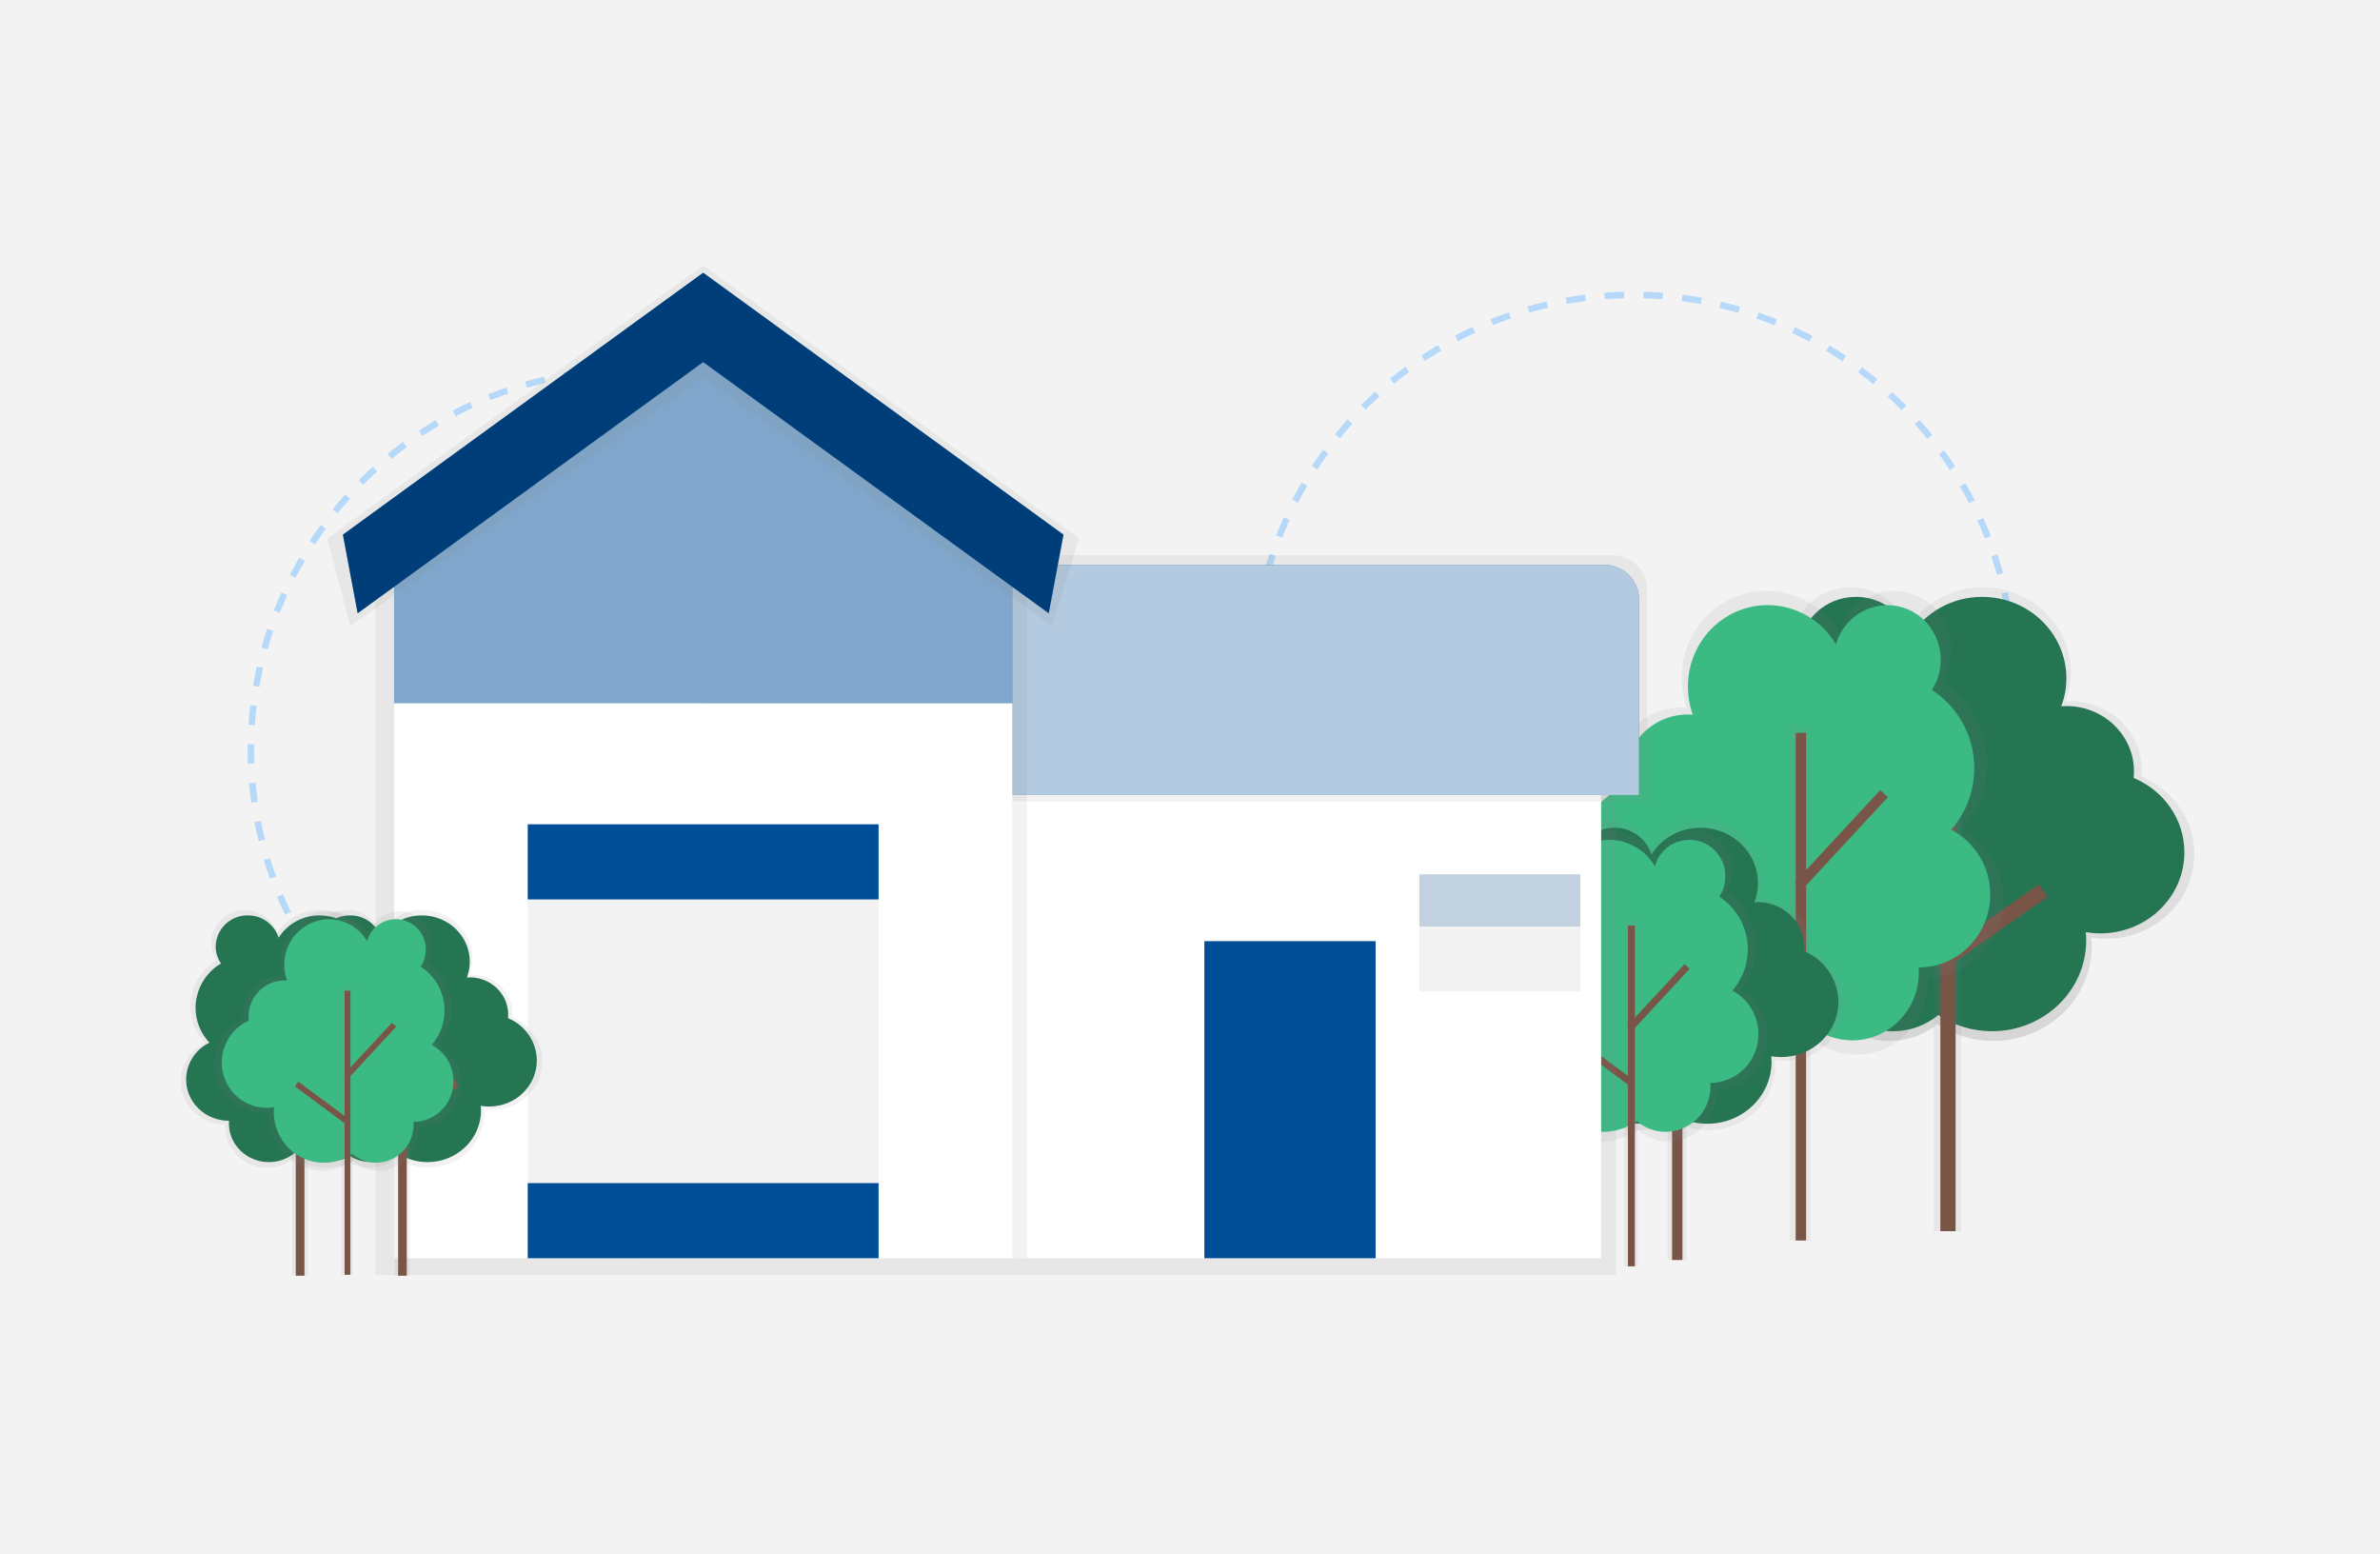 <svg fill="none" height="173" viewBox="0 0 265 173" width="265" xmlns="http://www.w3.org/2000/svg" xmlns:xlink="http://www.w3.org/1999/xlink"><linearGradient id="a"><stop offset="0" stop-color="#808080" stop-opacity=".25"/><stop offset=".54" stop-color="#808080" stop-opacity=".12"/><stop offset="1" stop-color="#808080" stop-opacity=".1"/></linearGradient><linearGradient id="b" gradientUnits="userSpaceOnUse" x1="218.888" x2="218.888" xlink:href="#a" y1="115.873" y2="65.363"/><linearGradient id="c" gradientUnits="userSpaceOnUse" x1="2810.33" x2="2810.33" xlink:href="#a" y1="26259.3" y2="12632.6"/><linearGradient id="d" gradientUnits="userSpaceOnUse" x1="45040.1" x2="45040.1" xlink:href="#a" y1="32597.7" y2="21122"/><linearGradient id="e" gradientUnits="userSpaceOnUse" x1="1988.21" x2="1988.21" xlink:href="#a" y1="27006" y2="12863.1"/><linearGradient id="f" gradientUnits="userSpaceOnUse" x1="30279.2" x2="30279.2" xlink:href="#a" y1="23034.2" y2="17932.2"/><linearGradient id="g" gradientUnits="userSpaceOnUse" x1="1683.57" x2="1683.57" xlink:href="#a" y1="18470.9" y2="12143.1"/><linearGradient id="h" gradientUnits="userSpaceOnUse" x1="27698.1" x2="27698.1" xlink:href="#a" y1="23373.4" y2="18203.2"/><linearGradient id="i" gradientUnits="userSpaceOnUse" x1="1256.34" x2="1256.34" xlink:href="#a" y1="18651.5" y2="12279.9"/><linearGradient id="j" gradientUnits="userSpaceOnUse" x1="35933.7" x2="35933.7" xlink:href="#a" y1="28431.7" y2="13801"/><linearGradient id="k" gradientUnits="userSpaceOnUse" x1="65511.2" x2="65511.2" xlink:href="#a" y1="14004.3" y2="10770.7"/><linearGradient id="l" gradientUnits="userSpaceOnUse" x1="18125" x2="18125" xlink:href="#a" y1="53452.9" y2="1496.31"/><linearGradient id="m" gradientUnits="userSpaceOnUse" x1="20985.4" x2="20985.4" xlink:href="#a" y1="7071.53" y2="124.724"/><linearGradient id="n" gradientUnits="userSpaceOnUse" x1="7470.16" x2="7470.16" xlink:href="#a" y1="19743.7" y2="16197.3"/><linearGradient id="o" gradientUnits="userSpaceOnUse" x1="229.012" x2="229.012" xlink:href="#a" y1="15664.3" y2="11266.6"/><linearGradient id="p" gradientUnits="userSpaceOnUse" x1="6042.86" x2="6042.86" xlink:href="#a" y1="19743.7" y2="16197.3"/><linearGradient id="q" gradientUnits="userSpaceOnUse" x1="132.165" x2="132.165" xlink:href="#a" y1="15664.3" y2="11266.6"/><linearGradient id="r" gradientUnits="userSpaceOnUse" x1="6108.63" x2="6108.63" xlink:href="#a" y1="19915.3" y2="16321.7"/><linearGradient id="s" gradientUnits="userSpaceOnUse" x1="140.918" x2="140.918" xlink:href="#a" y1="15703.2" y2="11274.9"/><clipPath id="t"><path d="m20.103 28.984h224.214v113.031h-224.214z"/></clipPath><path d="m0 0h265v173h-265z" fill="#f3f3f3"/><g clip-path="url(#t)"><path d="m70.259 125.717c23.372 0 42.319-18.923 42.319-42.266s-18.947-42.266-42.319-42.266c-23.372 0-42.32 18.923-42.32 42.266s18.947 42.266 42.32 42.266z" opacity=".5" stroke="#7abfff" stroke-dasharray="2.16 2.16" stroke-miterlimit="10" stroke-width=".72"/><path d="m181.87 117.357c23.372 0 42.32-18.923 42.32-42.266s-18.948-42.266-42.32-42.266-42.32 18.923-42.32 42.266 18.948 42.266 42.32 42.266z" opacity=".5" stroke="#7abfff" stroke-dasharray="2.16 2.16" stroke-miterlimit="10" stroke-width=".72"/><path d="m198.231 91.424c-1.823-1.936-2.839-4.493-2.841-7.15.01-1.833.496-3.632 1.409-5.223.914-1.59 2.224-2.917 3.804-3.851-.707-1.025-1.086-2.239-1.088-3.483 0-3.504 2.943-6.345 6.575-6.345 1.403-.014 2.773.422 3.909 1.244 1.136.822 1.977 1.988 2.4 3.324.896-1.409 2.136-2.567 3.604-3.366 1.467-.799 3.114-1.213 4.785-1.202 5.411 0 9.799 4.234 9.799 9.454.001 1.115-.203 2.221-.6 3.263.198-.014.398-.03.6-.03 4.343 0 7.864 3.398 7.864 7.589 0 .256-.013.512-.04.766 3.474 1.444 5.906 4.777 5.906 8.658 0 5.204-4.371 9.424-9.766 9.424-.566-.001-1.132-.049-1.69-.144.028.313.046.632.046.952 0 5.841-4.906 10.576-10.959 10.576-2.221.006-4.394-.649-6.24-1.884-1.494 1.224-3.368 1.89-5.3 1.884-4.522 0-8.187-3.537-8.187-7.896 0-.188.016-.374.03-.56h-.03c-4.841 0-8.766-3.787-8.766-8.46.01-1.577.463-3.12 1.307-4.453s2.046-2.403 3.469-3.087z" fill="url(#b)"/><path d="m199.116 91.389c-1.744-1.853-2.716-4.301-2.718-6.844.01-1.755.475-3.477 1.349-4.999.875-1.522 2.129-2.792 3.641-3.686-.678-.983-1.041-2.148-1.042-3.342 0-3.353 2.818-6.073 6.295-6.073 1.343-.013 2.655.404 3.743 1.191s1.895 1.901 2.302 3.18c.858-1.345 2.042-2.452 3.444-3.216 1.402-.764 2.975-1.16 4.571-1.153 5.181 0 9.378 4.052 9.378 9.057.001 1.067-.194 2.126-.574 3.123.19-.014.381-.028.574-.028 4.158 0 7.527 3.251 7.527 7.264-.001.245-.014.49-.04.734 3.325 1.393 5.653 4.573 5.653 8.286 0 4.981-4.185 9.02-9.347 9.02-.546 0-1.09-.046-1.628-.137.028.299.044.604.044.91 0 5.59-4.697 10.121-10.489 10.121-2.126.005-4.206-.622-5.974-1.802-1.424 1.168-3.21 1.806-5.053 1.806-4.327 0-7.836-3.386-7.836-7.561 0-.181.014-.358.028-.537h-.028c-4.634 0-8.391-3.625-8.391-8.097.009-1.51.443-2.986 1.251-4.262s1.958-2.3 3.32-2.955z" fill="#257452"/><path d="m218.376 80.802h-3.067v56.254h3.067z" fill="url(#c)"/><g fill="#795548"><path d="m217.744 80.802h-1.697v56.254h1.697z"/><path d="m207.616 86.811-1.212 1.187 10.058 10.247 1.212-1.187z"/><path d="m227.006 98.449-10.426 7.308.975 1.388 10.426-7.308z"/></g><path d="m218.481 92.411c1.046-1.195 1.823-2.599 2.278-4.12.455-1.52.579-3.12.361-4.692-.217-1.572-.769-3.079-1.62-4.419-.85-1.34-1.979-2.483-3.309-3.35.688-1.063 1.053-2.303 1.051-3.569 0-3.581-2.842-6.484-6.348-6.484-1.386.01-2.73.472-3.83 1.314-1.099.842-1.893 2.02-2.262 3.354-.826-1.415-2.008-2.59-3.428-3.409-1.421-.819-3.031-1.253-4.671-1.259-5.225 0-9.461 4.327-9.461 9.663-.002 1.137.194 2.265.579 3.335-.191-.014-.384-.03-.579-.03-4.186 0-7.595 3.483-7.595 7.756 0 .265.014.525.04.783-1.707.764-3.155 2.007-4.168 3.578-1.012 1.571-1.546 3.402-1.536 5.27 0 5.32 4.223 9.633 9.429 9.633.546-.001 1.09-.05 1.628-.146-.028.32-.045.645-.045.973 0 5.968 4.737 10.808 10.583 10.808 2.16 0 4.266-.673 6.024-1.926 1.415 1.24 3.233 1.924 5.116 1.926 4.367 0 7.906-3.616 7.906-8.075 0-.193-.017-.383-.028-.574h.028c4.676 0 8.464-3.871 8.464-8.645.007-1.58-.418-3.132-1.23-4.488-.812-1.356-1.98-2.465-3.377-3.206z" fill="url(#d)"/><path d="m217.258 92.36c.981-1.121 1.709-2.44 2.136-3.866.427-1.427.542-2.928.338-4.403s-.722-2.889-1.52-4.147c-.798-1.258-1.857-2.33-3.105-3.144.646-.999.988-2.162.986-3.351 0-3.363-2.667-6.087-5.96-6.087-1.298.012-2.558.445-3.588 1.236-1.03.79-1.774 1.894-2.12 3.144-.775-1.329-1.885-2.432-3.218-3.201-1.334-.769-2.846-1.176-4.386-1.181-4.904 0-8.88 4.062-8.88 9.071-.001 1.067.183 2.126.544 3.131-.179-.014-.36-.028-.544-.028-3.936 0-7.127 3.251-7.127 7.28 0 .248.012.492.038.734-1.601.719-2.959 1.887-3.908 3.361-.949 1.475-1.45 3.192-1.44 4.946 0 4.993 3.952 9.04 8.852 9.04.514 0 1.026-.046 1.532-.137-.025.302-.042.607-.042.913 0 5.604 4.446 10.144 9.931 10.144 2.028.001 4.005-.631 5.655-1.807 1.329 1.164 3.035 1.806 4.802 1.807 4.097 0 7.42-3.393 7.42-7.58 0-.181-.014-.36-.026-.539h.026c4.388 0 7.945-3.634 7.945-8.116.006-1.485-.396-2.942-1.161-4.215-.765-1.273-1.865-2.312-3.18-3.005z" fill="#3cba83"/><path d="m201.591 80.781h-2.306v57.309h2.306z" fill="url(#e)"/><path d="m201.1 81.587h-1.16v56.504h1.16z" fill="#795548"/><path d="m209.354 87.955-9.523 10.271.851.787 9.524-10.271z" fill="#795548"/><path d="m190.735 99.677-.692.93 9.873 7.323.692-.93z" fill="#795548"/><path d="m174.036 109.168c-1.242-1.32-1.934-3.064-1.935-4.876.008-1.249.339-2.475.961-3.559.623-1.083 1.516-1.987 2.592-2.623-.483-.7-.741-1.53-.742-2.38 0-2.387 2.007-4.324 4.481-4.324.956-.01 1.89.287 2.664.848.774.56 1.347 1.354 1.636 2.264.611-.96 1.456-1.749 2.456-2.293s2.122-.826 3.261-.819c3.688 0 6.679 2.884 6.679 6.442 0 .76-.139 1.514-.41 2.225.135 0 .27-.021.41-.021 2.96 0 5.348 2.322 5.348 5.172-.001.174-.01.349-.028.522 1.18.476 2.193 1.29 2.909 2.341.717 1.05 1.105 2.289 1.116 3.56 0 3.547-2.979 6.422-6.655 6.422-.39 0-.779-.033-1.163-.098.021.214.033.43.033.648 0 3.98-3.344 7.199-7.469 7.199-1.505.007-2.979-.432-4.234-1.261-1.02.83-2.296 1.28-3.611 1.273-3.081 0-5.581-2.411-5.581-5.383 0-.13 0-.256.021-.381h-.021c-3.299 0-5.973-2.58-5.973-5.764.008-1.074.317-2.124.892-3.031.576-.907 1.394-1.635 2.363-2.102z" fill="url(#f)"/><path d="m174.639 109.145c-1.191-1.261-1.856-2.929-1.86-4.663.007-1.196.324-2.369.92-3.406s1.451-1.902 2.482-2.511c-.462-.67-.71-1.465-.71-2.278 0-2.285 1.921-4.138 4.288-4.138.915-.01 1.809.275 2.55.811s1.29 1.297 1.566 2.168c.585-.919 1.393-1.674 2.35-2.195.957-.521 2.031-.791 3.121-.784 3.53 0 6.392 2.761 6.392 6.168.001.728-.131 1.45-.39 2.13.13 0 .258-.019.39-.019 2.832 0 5.13 2.216 5.13 4.949 0 .167-.009.334-.026.499 1.13.455 2.099 1.235 2.785 2.24.686 1.006 1.057 2.192 1.068 3.408 0 3.395-2.853 6.147-6.371 6.147-.369 0-.738-.031-1.102-.092.018.204.03.411.03.62 0 3.808-3.2 6.897-7.148 6.897-1.448.003-2.865-.424-4.069-1.229-.974.798-2.196 1.232-3.455 1.229-2.949 0-5.348-2.306-5.348-5.153 0-.123 0-.244.018-.365h-.018c-3.158 0-5.718-2.471-5.718-5.518.008-1.029.305-2.035.858-2.904.552-.868 1.338-1.565 2.267-2.01z" fill="#257452"/><path d="m187.765 101.93h-2.091v38.334h2.091z" fill="url(#g)"/><path d="m187.332 101.93h-1.156v38.334h1.156z" fill="#795548"/><path d="m180.429 106.024-.825.808 6.853 6.981.825-.808z" fill="#795548"/><path d="m193.646 113.954-7.105 4.98.664.945 7.105-4.98z" fill="#795548"/><path d="m193.701 110.306c.703-.801 1.226-1.744 1.532-2.764.307-1.021.39-2.095.244-3.15-.146-1.056-.517-2.068-1.089-2.967-.571-.9-1.33-1.666-2.224-2.247.458-.715.701-1.547.697-2.397.025-1.037-.331-2.047-1-2.839-.67-.792-1.607-1.313-2.634-1.463-1.028-.15-2.074.081-2.943.649-.869.568-1.499 1.434-1.773 2.434-.554-.949-1.346-1.738-2.299-2.287-.953-.549-2.032-.841-3.132-.846-3.507 0-6.351 2.903-6.351 6.486-.001.763.131 1.52.389 2.239-.128 0-.259-.021-.389-.021-.677.008-1.346.149-1.968.414-.623.266-1.187.652-1.66 1.135-.473.484-.847 1.056-1.099 1.683-.252.628-.377 1.299-.37 1.975 0 .176 0 .353.026.525-1.146.513-2.118 1.348-2.797 2.402-.68 1.055-1.038 2.284-1.03 3.538 0 3.57 2.834 6.465 6.329 6.465.367 0 .734-.032 1.095-.097-.019.216-.03.432-.03.652 0 4.006 3.181 7.255 7.101 7.255 1.45.001 2.863-.45 4.044-1.291.95.832 2.171 1.291 3.434 1.291.705-.008 1.401-.154 2.049-.431.648-.276 1.236-.678 1.728-1.181.493-.503.882-1.099 1.144-1.752s.393-1.352.385-2.056c0-.13 0-.258-.018-.385h.018c3.139 0 5.683-2.599 5.683-5.806.005-1.06-.281-2.102-.826-3.012s-1.329-1.653-2.266-2.151z" fill="url(#h)"/><path d="m192.88 110.274c.659-.753 1.149-1.638 1.436-2.597.287-.958.365-1.966.228-2.957s-.485-1.941-1.021-2.786c-.537-.844-1.248-1.564-2.087-2.111.434-.67.664-1.45.663-2.248.023-.973-.311-1.921-.939-2.666-.629-.744-1.508-1.233-2.473-1.374-.964-.141-1.947.076-2.763.609-.815.533-1.407 1.346-1.664 2.285-.52-.892-1.265-1.632-2.16-2.148-.896-.516-1.91-.789-2.944-.792-3.292 0-5.959 2.726-5.959 6.089-.001.716.122 1.427.365 2.101-.121 0-.233-.018-.365-.018-1.282.014-2.505.536-3.401 1.45-.897.915-1.394 2.147-1.382 3.427 0 .167 0 .332.023.492-1.075.481-1.987 1.264-2.625 2.254-.638.989-.974 2.143-.967 3.319 0 3.351 2.66 6.069 5.941 6.069.344-.001.688-.032 1.027-.093-.018.202-.028.406-.028.613 0 3.76 2.986 6.809 6.667 6.809 1.361.001 2.689-.423 3.797-1.212.891.781 2.037 1.212 3.223 1.212 1.335-.016 2.61-.56 3.544-1.514.934-.953 1.451-2.238 1.436-3.572 0-.121 0-.232-.018-.36h.018c.709-.008 1.409-.155 2.06-.433.652-.278 1.242-.682 1.737-1.188.496-.506.886-1.104 1.15-1.761.264-.656.396-1.359.388-2.066.002-.994-.268-1.969-.78-2.821-.512-.853-1.248-1.549-2.127-2.014z" fill="#3cba83"/><path d="m182.366 102.501h-1.549v38.467h1.549z" fill="url(#i)"/><path d="m182.035 103.042h-.779v37.926h.779z" fill="#795548"/><path d="m187.573 107.314-6.392 6.894.572.529 6.392-6.894z" fill="#795548"/><path d="m175.076 115.184-.464.625 6.627 4.915.464-.624z" fill="#795548"/><path d="m179.908 83.635h-65.572v58.29h65.572z" fill="url(#j)"/><path d="m178.28 83.635h-106.962v56.432h106.962z" fill="#fff"/><path d="m183.398 89.208h-105.101v-27.403h101.265c1.017 0 1.993.404 2.713 1.122.719.719 1.123 1.693 1.123 2.709z" fill="url(#k)"/><path d="m78.294 62.89h100.363c1.017 0 1.993.404 2.713 1.122.719.719 1.123 1.693 1.123 2.709v21.781h-104.199z" fill="#004e97"/><path d="m78.294 62.89h100.363c1.017 0 1.993.404 2.713 1.122.719.719 1.123 1.693 1.123 2.709v21.781h-104.199z" fill="#fff" opacity=".7"/><path d="m78.062 32.077-36.274 25.513v21.497 62.834h72.548v-62.834-21.497z" fill="url(#l)"/><path d="m112.708 57.161-34.414-25.083-34.414 25.083v21.131h68.828z" fill="#004e97"/><path d="m112.708 57.161-34.414-25.083-34.414 25.083v21.131h68.828z" fill="#fff" opacity=".5"/><path d="m112.708 78.293h-68.828v61.773h68.828z" fill="#fff"/><path d="m117.126 69.699-38.831-27.693-39.297 27.693-2.558-9.74 41.855-30.424 41.855 30.424z" fill="url(#m)"/><path d="m116.77 68.273-38.476-27.968-38.474 27.968-1.644-8.757 40.117-29.159 40.12 29.159z" fill="#004e97"/><path d="m116.77 68.273-38.476-27.968-38.474 27.968-1.644-8.757 40.117-29.159 40.12 29.159z" fill="#000" opacity=".2"/><path d="m97.826 91.763h-39.064v48.304h39.064z" fill="#f2f2f2"/><path d="m97.826 91.763h-39.064v8.36h39.064z" fill="#004e97"/><path d="m97.826 131.706h-39.064v8.361h39.064z" fill="#004e97"/><path d="m143.713 122.698c.093 0 .181-.037.247-.102.065-.065.102-.154.102-.246 0-.093-.037-.181-.102-.247-.066-.065-.154-.102-.247-.102-.092 0-.181.037-.246.102-.066.066-.103.154-.103.247 0 .092.037.181.103.246.065.065.154.102.246.102z" fill="#0f0"/><path d="m153.167 104.768h-19.067v35.299h19.067z" fill="#004e97"/><path d="m175.954 97.336h-17.904v13.005h17.904z" fill="#f2f2f2"/><path d="m175.954 97.336h-17.904v5.806h17.904z" fill="#004e97" opacity=".2"/><path d="m34.217 116.091c-1.04-1.098-1.622-2.55-1.628-4.061.007-1.042.283-2.063.802-2.966s1.263-1.657 2.16-2.188c-.402-.583-.618-1.275-.619-1.983.017-.972.42-1.898 1.12-2.574s1.64-1.046 2.614-1.03c.798-.009 1.579.239 2.225.707s1.125 1.131 1.365 1.892c.51-.801 1.214-1.458 2.048-1.912.834-.454 1.769-.689 2.719-.682 3.074 0 5.567 2.405 5.567 5.371.001.635-.115 1.265-.342 1.858.114 0 .233-.016.342-.016 2.467 0 4.467 1.929 4.467 4.31-0.0.145-.008.29-.023.434.984.396 1.828 1.075 2.425 1.951.597.875.921 1.908.93 2.968 0 2.956-2.483 5.353-5.548 5.353-.322-.001-.643-.028-.96-.082.016.179.025.358.025.541 0 3.319-2.79 6.008-6.225 6.008-1.262.004-2.497-.369-3.546-1.07-.849.695-1.913 1.073-3.011 1.07-2.558 0-4.651-2.009-4.651-4.489 0-.107 0-.213.016-.318h-.016c-2.751 0-4.981-2.153-4.981-4.805.006-.897.264-1.775.746-2.533.481-.758 1.167-1.366 1.977-1.754z" fill="url(#n)"/><path d="m34.712 116.073c-.99-1.053-1.542-2.443-1.544-3.888.006-.997.27-1.975.767-2.839.497-.865 1.209-1.586 2.068-2.093-.385-.559-.591-1.222-.591-1.9.008-.461.107-.916.291-1.339s.45-.806.782-1.126c.332-.321.724-.573 1.154-.742s.888-.252 1.35-.244c.762-.008 1.507.229 2.125.676.617.447 1.075 1.08 1.305 1.806.488-.765 1.162-1.395 1.96-1.829s1.693-.659 2.602-.653c2.941 0 5.327 2.301 5.327 5.142.001.606-.11 1.207-.326 1.774.107 0 .216-.016.326-.016 2.362 0 4.276 1.857 4.276 4.126 0.0.139-.007.278-.021.416.941.38 1.749 1.03 2.32 1.868.571.839.881 1.828.889 2.842 0 2.83-2.376 5.125-5.311 5.125-.312 0-.623-.027-.93-.079.016.169.026.344.026.518 0 3.174-2.667 5.75-5.96 5.75-1.204 0-2.381-.357-3.381-1.027-.812.665-1.831 1.028-2.881 1.024-2.458 0-4.451-1.922-4.451-4.296 0-.102 0-.204.016-.304h-.016c-2.632 0-4.767-2.06-4.767-4.6.007-.856.254-1.693.712-2.417.459-.723 1.111-1.303 1.883-1.675z" fill="#257452"/><path d="m45.655 110.058h-1.744v31.957h1.744z" fill="url(#o)"/><path d="m45.292 110.058h-.963v31.957h.963z" fill="#795548"/><path d="m39.539 113.47-.688.673 5.713 5.821.687-.673z" fill="#795548"/><path d="m50.557 120.082-5.923 4.152.553.787 5.923-4.152z" fill="#795548"/><path d="m22.824 116.091c-1.04-1.098-1.622-2.55-1.628-4.061.007-1.042.283-2.063.802-2.966s1.263-1.657 2.16-2.188c-.402-.583-.618-1.275-.619-1.983.017-.972.42-1.898 1.12-2.574s1.64-1.046 2.614-1.03c.798-.009 1.579.239 2.225.707s1.125 1.131 1.365 1.892c.51-.801 1.214-1.458 2.048-1.912.834-.454 1.769-.689 2.719-.682 3.074 0 5.567 2.405 5.567 5.371.001.635-.115 1.265-.342 1.858.114 0 .233-.016.342-.016 2.467 0 4.467 1.929 4.467 4.31-0.0.145-.008.29-.023.434.984.396 1.828 1.075 2.425 1.951.597.875.921 1.908.93 2.968 0 2.956-2.483 5.353-5.548 5.353-.322-.001-.643-.028-.96-.082.016.179.025.358.025.541 0 3.319-2.79 6.008-6.225 6.008-1.262.004-2.497-.369-3.546-1.07-.849.695-1.913 1.073-3.011 1.07-2.558 0-4.651-2.009-4.651-4.489 0-.107 0-.213.016-.318h-.016c-2.751 0-4.981-2.153-4.981-4.805.006-.897.264-1.775.746-2.533.481-.758 1.167-1.366 1.977-1.754z" fill="url(#p)"/><path d="m23.318 116.073c-.99-1.053-1.542-2.443-1.544-3.888.006-.997.27-1.975.767-2.839.497-.865 1.209-1.586 2.068-2.093-.385-.559-.591-1.222-.591-1.9.008-.461.107-.916.291-1.339.184-.423.45-.806.782-1.126.332-.321.724-.573 1.154-.742.43-.169.888-.252 1.35-.244.762-.008 1.507.229 2.125.676.618.447 1.075 1.08 1.305 1.806.488-.765 1.162-1.395 1.96-1.829s1.693-.659 2.602-.653c2.942 0 5.327 2.301 5.327 5.142.001.606-.11 1.207-.326 1.774.107 0 .216-.016.326-.016 2.362 0 4.276 1.857 4.276 4.126 0.0.139-.007.278-.021.416.941.38 1.749 1.03 2.32 1.868.571.839.88 1.828.889 2.842 0 2.83-2.376 5.125-5.311 5.125-.312 0-.623-.027-.93-.079.016.169.025.344.025.518 0 3.174-2.667 5.75-5.96 5.75-1.204 0-2.381-.357-3.381-1.027-.812.665-1.831 1.028-2.881 1.024-2.458 0-4.45-1.922-4.45-4.296 0-.102 0-.204.016-.304h-.016c-2.632 0-4.767-2.06-4.767-4.6.007-.856.254-1.693.712-2.417.459-.723 1.111-1.303 1.883-1.675z" fill="#257452"/><path d="m34.261 110.058h-1.744v31.957h1.744z" fill="url(#q)"/><path d="m33.898 110.058h-.963v31.957h.963z" fill="#795548"/><path d="m28.147 113.47-.687.673 5.713 5.821.688-.673z" fill="#795548"/><path d="m39.163 120.084-5.923 4.151.553.787 5.923-4.151z" fill="#795548"/><path d="m48.742 116.344c.587-.668 1.024-1.455 1.28-2.307s.326-1.749.204-2.63-.431-1.725-.908-2.476c-.477-.751-1.11-1.391-1.857-1.876.385-.595.589-1.289.588-1.997.021-.865-.275-1.707-.833-2.369-.558-.661-1.339-1.095-2.196-1.22-.857-.126-1.73.067-2.454.541s-1.25 1.196-1.478 2.031c-.462-.792-1.123-1.45-1.918-1.908s-1.696-.701-2.614-.705c-.703.007-1.398.153-2.045.428-.647.276-1.233.676-1.725 1.178-.492.503-.88 1.097-1.141 1.749-.262.652-.392 1.349-.383 2.051-0.0.634.109 1.262.323 1.858-.107 0-.214-.016-.323-.016-.567.006-1.126.123-1.647.346s-.992.546-1.388.951c-.395.406-.706.885-.915 1.411-.209.526-.312 1.088-.303 1.653 0 .149 0 .295.021.439-.955.428-1.765 1.124-2.331 2.003-.566.879-.865 1.903-.859 2.948-.013 1.413.535 2.773 1.524 3.784.989 1.01 2.338 1.588 3.752 1.606.306 0 .612-.027.914-.081-.016.179-.026.36-.026.544 0 3.339 2.651 6.038 5.92 6.038 1.209-.001 2.387-.377 3.372-1.078.792.694 1.809 1.077 2.862 1.078 1.185-.015 2.316-.499 3.145-1.346.828-.847 1.286-1.987 1.273-3.171 0-.109-0-.214-.016-.321h.016c1.27-.014 2.483-.532 3.371-1.439.888-.907 1.379-2.129 1.366-3.398.004-.882-.234-1.749-.686-2.506-.453-.758-1.104-1.377-1.883-1.793z" fill="url(#r)"/><path d="m48.059 116.316c.549-.627.957-1.365 1.196-2.163.239-.799.304-1.639.19-2.465s-.405-1.617-.852-2.321-1.04-1.304-1.739-1.759c.361-.559.552-1.21.551-1.874.022-.813-.256-1.605-.78-2.227-.524-.621-1.258-1.03-2.063-1.148-.805-.117-1.625.064-2.306.51s-1.173 1.126-1.385 1.91c-.434-.743-1.055-1.361-1.801-1.791s-1.592-.658-2.454-.661c-1.331.018-2.6.563-3.53 1.515-.929.951-1.443 2.232-1.428 3.561-.001.597.103 1.19.305 1.751-.1 0-.202-.016-.305-.016-1.069.012-2.091.448-2.838 1.212s-1.161 1.793-1.149 2.862c0 .139 0 .276.021.411-.896.401-1.656 1.053-2.188 1.878-.532.824-.812 1.785-.807 2.766-.014 1.327.499 2.605 1.428 3.553.929.949 2.196 1.49 3.525 1.505.288 0 .575-.026.858-.076-.014.169-.023.339-.023.51 0 3.136 2.488 5.676 5.557 5.676 1.135.001 2.241-.352 3.165-1.01.743.649 1.696 1.007 2.683 1.008.551-.006 1.096-.121 1.604-.337.507-.217.967-.531 1.352-.924.386-.394.69-.86.895-1.371s.308-1.058.302-1.609c0-.102 0-.202-.014-.302h.014c.591-.006 1.174-.129 1.717-.361.543-.232 1.035-.568 1.448-.99s.739-.921.958-1.468c.22-.548.33-1.133.323-1.723.001-.829-.225-1.643-.653-2.354-.428-.71-1.043-1.29-1.777-1.678z" fill="#3cba83"/><path d="m39.291 109.837h-1.29v32.069h1.29z" fill="url(#s)"/><path d="m39.016 110.288h-.649v31.618h.649z" fill="#795548"/><path d="m43.641 113.85-5.329 5.748.476.44 5.329-5.748z" fill="#795548"/><path d="m33.215 120.41-.387.52 5.526 4.098.387-.52z" fill="#795548"/></g></svg>